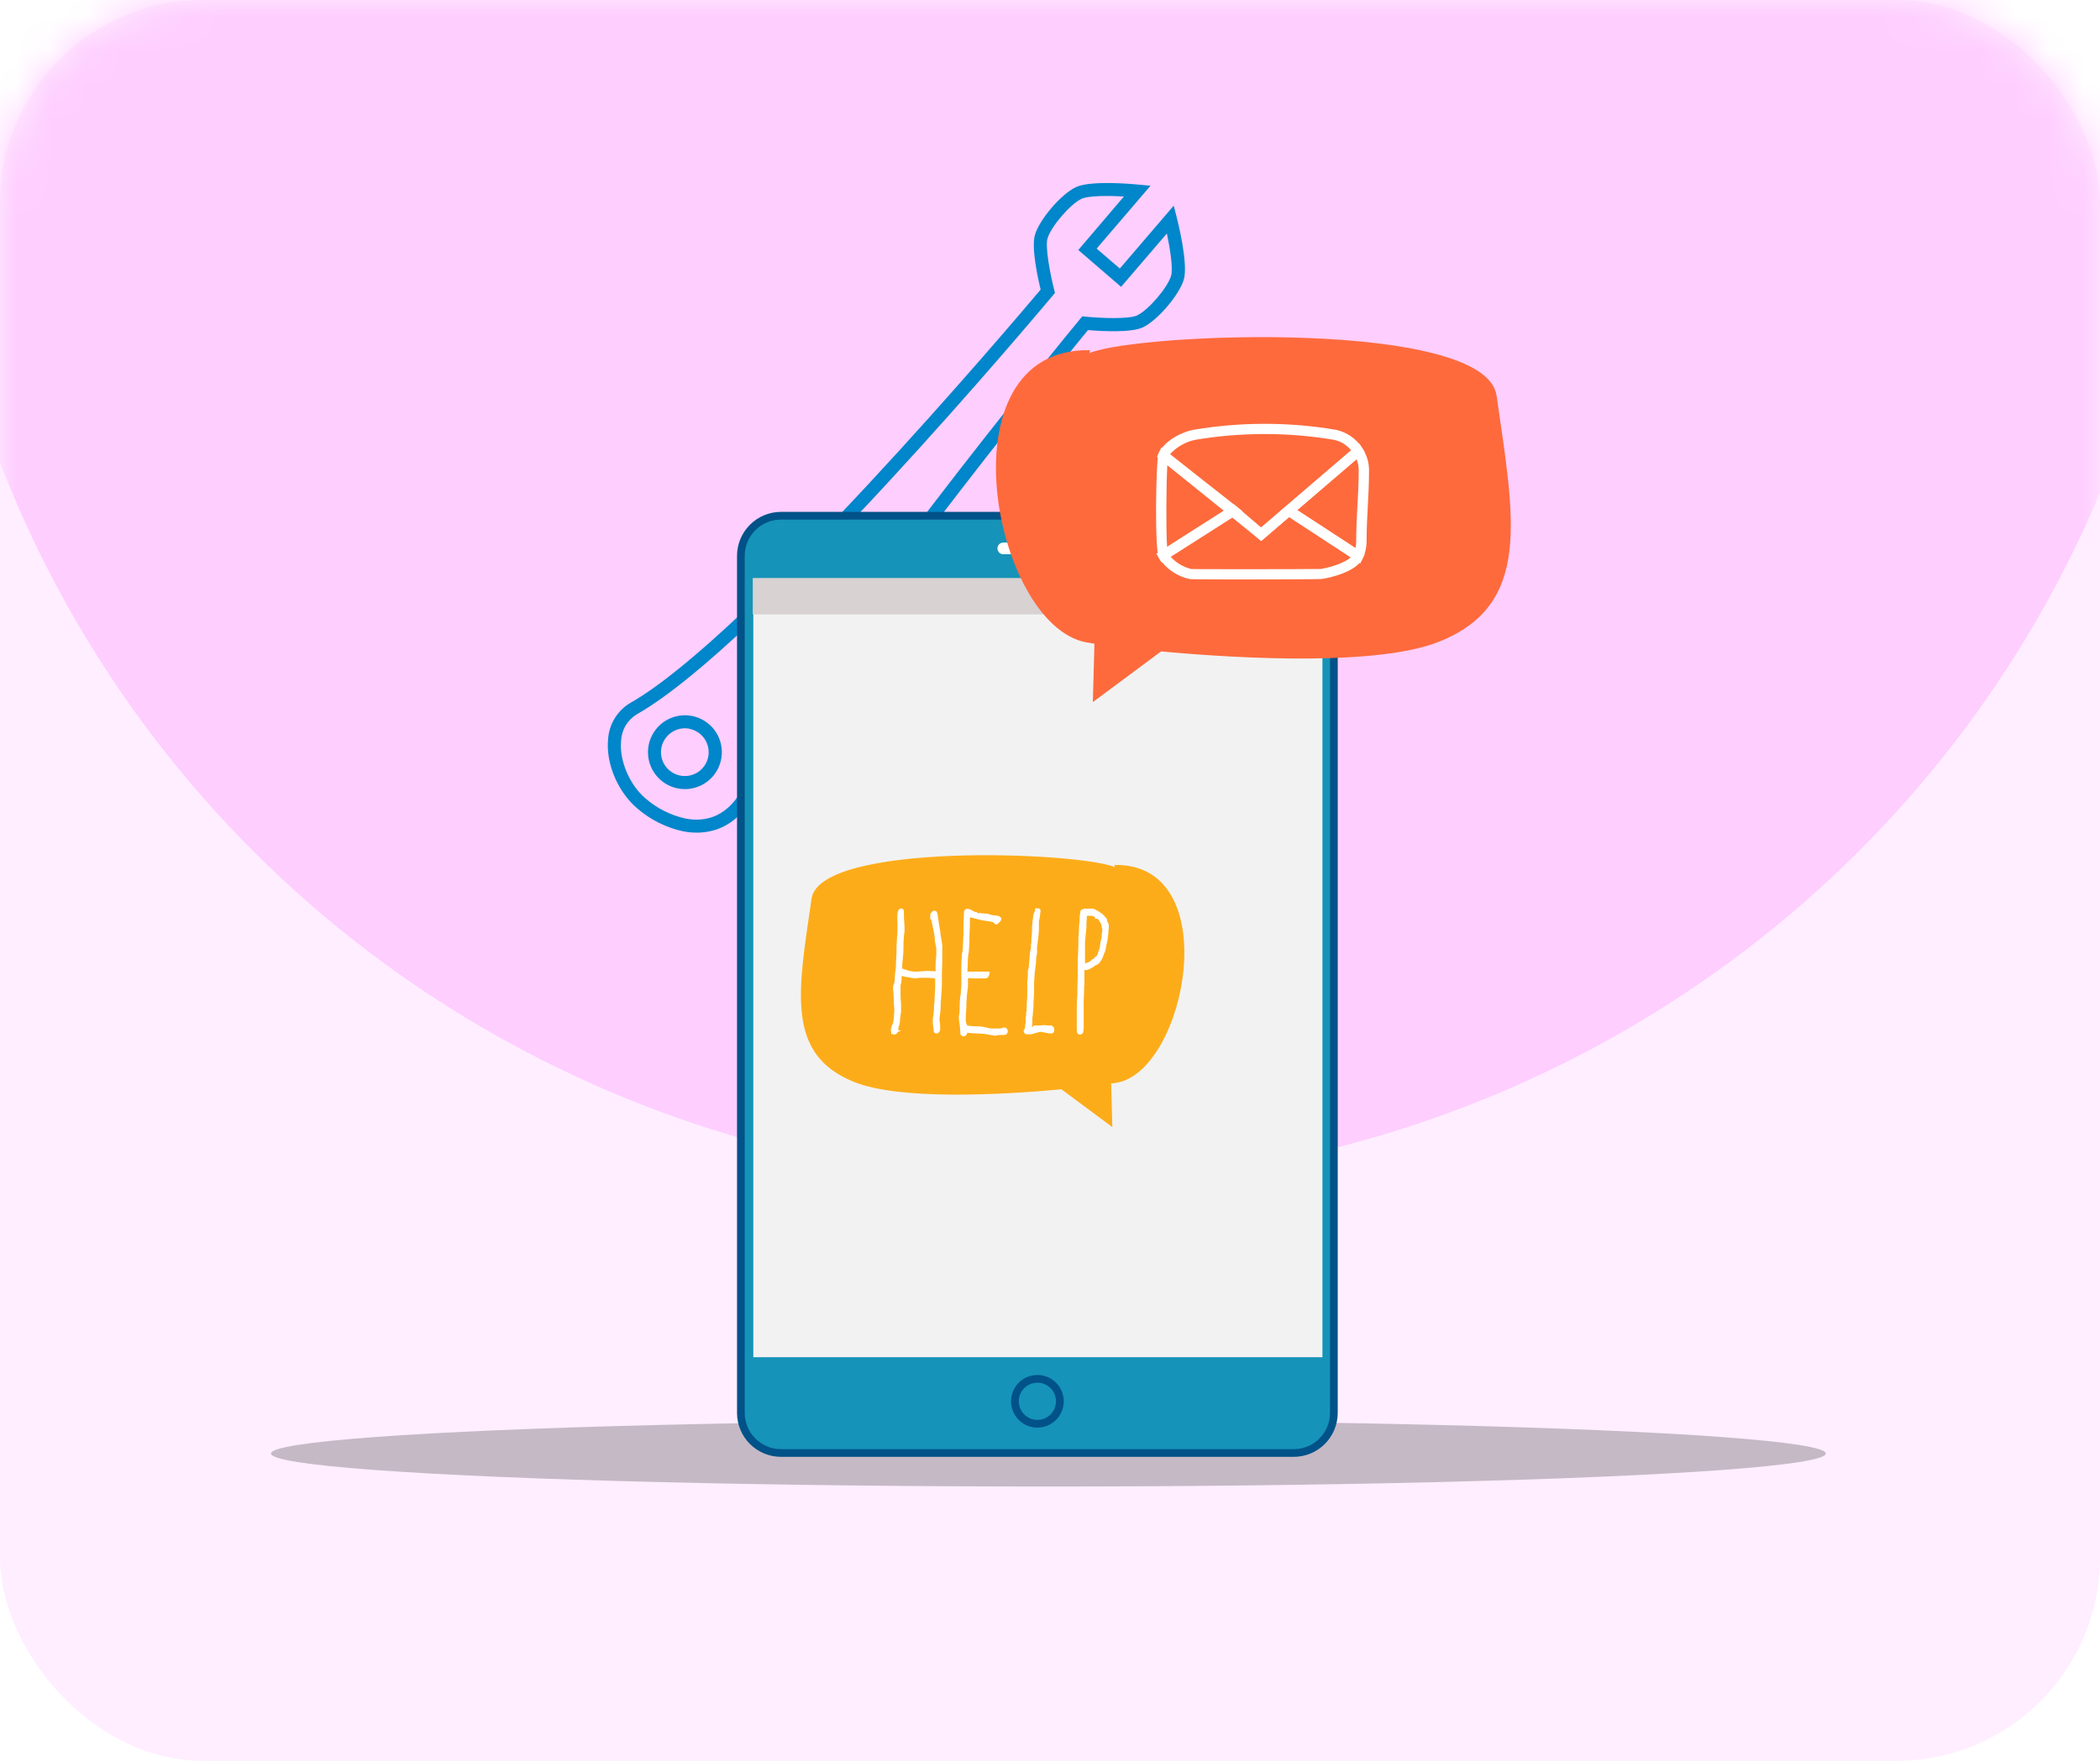 <svg width="62" height="52" viewBox="0 0 62 52" fill="none" xmlns="http://www.w3.org/2000/svg">
<rect width="62" height="52" rx="6" fill="#FFEEFF"/>
<mask id="mask0_644_617" style="mask-type:alpha" maskUnits="userSpaceOnUse" x="0" y="0" width="62" height="52">
<rect width="62" height="52" rx="6" fill="#FECEFF"/>
</mask>
<g mask="url(#mask0_644_617)">
<g filter="url(#filter0_f_644_617)">
<ellipse cx="30.952" cy="42.925" rx="22.952" ry="0.975" fill="#1E1E1E" fill-opacity="0.25"/>
</g>
<ellipse cx="31.179" cy="1.832" rx="33.385" ry="33.091" fill="#FECEFF"/>
</g>
<path d="M20.166 24.55C19.661 24.44 19.193 24.204 18.803 23.864C18.234 23.374 17.884 22.54 17.953 21.831C17.967 21.61 18.035 21.397 18.151 21.209C18.267 21.02 18.427 20.864 18.618 20.753C22.036 18.814 29.935 9.489 30.723 8.553C30.641 8.212 30.443 7.306 30.557 6.932C30.696 6.471 31.327 5.736 31.761 5.528C32.195 5.319 33.455 5.436 33.598 5.45L33.967 5.485L32.377 7.342L33.062 7.93L34.653 6.073L34.745 6.433C34.781 6.573 35.087 7.805 34.949 8.261C34.811 8.716 34.18 9.456 33.745 9.666C33.394 9.835 32.471 9.778 32.121 9.748C31.349 10.689 23.938 19.756 22.373 23.255C21.754 24.635 20.725 24.659 20.166 24.55ZM33.183 5.802C32.702 5.776 32.123 5.778 31.929 5.872C31.596 6.031 31.033 6.687 30.926 7.041C30.852 7.286 31.006 8.097 31.122 8.551L31.147 8.649L31.084 8.725C30.732 9.146 22.448 19.023 18.809 21.09C18.672 21.171 18.557 21.286 18.474 21.422C18.392 21.559 18.345 21.714 18.337 21.874C18.281 22.456 18.583 23.172 19.055 23.577C19.394 23.872 19.801 24.077 20.239 24.173C20.785 24.279 21.536 24.178 22.019 23.095C23.685 19.371 31.552 9.827 31.887 9.422L31.952 9.343L32.05 9.352C32.516 9.398 33.342 9.427 33.572 9.315C33.906 9.156 34.468 8.5 34.575 8.146C34.637 7.94 34.55 7.368 34.451 6.895L33.099 8.471L31.836 7.383L33.183 5.802ZM20.013 23.284C19.828 23.248 19.655 23.165 19.512 23.042C19.311 22.87 19.179 22.63 19.142 22.368C19.104 22.105 19.163 21.838 19.309 21.617C19.454 21.395 19.674 21.233 19.93 21.163C20.185 21.092 20.457 21.116 20.696 21.232C20.935 21.347 21.123 21.545 21.226 21.789C21.329 22.033 21.34 22.307 21.256 22.558C21.173 22.809 21 23.022 20.771 23.155C20.543 23.289 20.273 23.335 20.013 23.284ZM20.357 21.52C20.234 21.496 20.107 21.506 19.988 21.547C19.87 21.589 19.765 21.661 19.684 21.756C19.604 21.85 19.549 21.963 19.526 22.084C19.504 22.204 19.513 22.329 19.553 22.446C19.594 22.562 19.664 22.665 19.757 22.746C19.85 22.827 19.963 22.881 20.083 22.905C20.174 22.923 20.267 22.922 20.358 22.904C20.449 22.886 20.535 22.85 20.612 22.798C20.688 22.747 20.754 22.68 20.805 22.603C20.856 22.526 20.892 22.44 20.91 22.349C20.927 22.259 20.927 22.165 20.909 22.075C20.89 21.984 20.854 21.898 20.803 21.821C20.751 21.744 20.685 21.679 20.608 21.628C20.531 21.576 20.445 21.541 20.354 21.523L20.357 21.52Z" fill="#0086CA"/>
<path d="M39.382 41.726C39.382 42.04 39.257 42.341 39.035 42.563C38.813 42.785 38.512 42.91 38.198 42.91H23.057C22.743 42.91 22.442 42.785 22.22 42.563C21.998 42.341 21.873 42.04 21.873 41.726V16.414C21.873 16.259 21.904 16.105 21.963 15.961C22.023 15.818 22.11 15.687 22.22 15.577C22.33 15.467 22.46 15.38 22.604 15.321C22.747 15.261 22.901 15.231 23.057 15.231H38.197C38.511 15.231 38.812 15.355 39.034 15.577C39.257 15.799 39.382 16.1 39.382 16.414V41.726Z" fill="#1693B8"/>
<path d="M38.197 43.023H23.057C22.713 43.023 22.384 42.886 22.14 42.643C21.897 42.4 21.76 42.07 21.76 41.726V16.414C21.76 16.07 21.897 15.741 22.14 15.498C22.384 15.254 22.713 15.117 23.057 15.117H38.197C38.541 15.117 38.871 15.254 39.114 15.498C39.357 15.741 39.494 16.07 39.495 16.414V41.726C39.494 42.07 39.357 42.4 39.114 42.643C38.871 42.886 38.541 43.023 38.197 43.023ZM23.057 15.344C22.773 15.345 22.502 15.457 22.301 15.658C22.1 15.859 21.987 16.131 21.987 16.414V41.726C21.987 42.01 22.1 42.282 22.301 42.482C22.502 42.683 22.773 42.796 23.057 42.796H38.197C38.481 42.796 38.753 42.683 38.954 42.482C39.154 42.282 39.267 42.01 39.267 41.726V16.414C39.267 16.131 39.154 15.859 38.954 15.658C38.753 15.457 38.481 15.345 38.197 15.344H23.057Z" fill="#015288"/>
<path d="M39.043 17.098H22.241V40.081H39.043V17.098Z" fill="#F2F2F2"/>
<path d="M39.028 17.07H22.226V18.145H39.028V17.07Z" fill="#D8D2D2"/>
<path d="M31.62 16.367H29.634C29.61 16.369 29.586 16.366 29.564 16.358C29.541 16.35 29.521 16.338 29.503 16.322C29.486 16.306 29.472 16.286 29.463 16.264C29.453 16.243 29.448 16.219 29.448 16.195C29.448 16.172 29.453 16.148 29.463 16.126C29.472 16.105 29.486 16.085 29.503 16.069C29.521 16.053 29.541 16.04 29.564 16.033C29.586 16.025 29.61 16.022 29.634 16.023H31.62C31.663 16.027 31.704 16.046 31.734 16.078C31.763 16.11 31.78 16.152 31.78 16.195C31.78 16.239 31.763 16.281 31.734 16.313C31.704 16.345 31.663 16.364 31.62 16.367Z" fill="white"/>
<path d="M30.627 42.16C30.473 42.16 30.323 42.114 30.195 42.029C30.068 41.943 29.968 41.822 29.91 41.68C29.851 41.538 29.835 41.381 29.866 41.231C29.896 41.08 29.97 40.942 30.079 40.833C30.187 40.724 30.326 40.651 30.477 40.621C30.627 40.591 30.783 40.606 30.925 40.665C31.067 40.724 31.189 40.823 31.274 40.951C31.359 41.079 31.405 41.229 31.405 41.383C31.405 41.589 31.323 41.787 31.177 41.932C31.031 42.078 30.833 42.16 30.627 42.16ZM30.627 40.833C30.518 40.833 30.412 40.866 30.322 40.926C30.231 40.987 30.161 41.073 30.119 41.173C30.078 41.274 30.067 41.384 30.089 41.491C30.11 41.597 30.162 41.695 30.239 41.772C30.316 41.849 30.414 41.901 30.521 41.922C30.627 41.943 30.738 41.932 30.838 41.891C30.939 41.849 31.025 41.779 31.085 41.688C31.145 41.598 31.177 41.492 31.177 41.383C31.177 41.237 31.119 41.097 31.016 40.994C30.913 40.891 30.773 40.833 30.627 40.833Z" fill="#015288"/>
<path d="M32.914 25.543C32.89 25.543 32.914 25.607 32.914 25.607C31.811 25.157 24.202 24.86 23.96 26.542C23.568 29.254 23.176 31.148 25.234 31.959C26.557 32.483 29.466 32.343 31.338 32.169L32.84 33.285L32.805 32C32.884 31.989 32.948 31.979 32.99 31.971C35.031 31.581 36.191 25.5 32.914 25.543Z" fill="#FDAC19"/>
<path d="M27.818 27.905C27.818 27.884 27.814 27.863 27.808 27.842C27.805 27.833 27.803 27.823 27.802 27.813C27.802 27.804 27.802 27.775 27.79 27.724L27.767 27.59C27.765 27.551 27.761 27.512 27.754 27.473C27.746 27.419 27.736 27.363 27.726 27.304L27.7 27.143C27.694 27.116 27.69 27.089 27.688 27.061C27.688 27.031 27.684 27.002 27.675 26.973C27.648 26.88 27.594 26.893 27.559 26.9C27.541 26.904 27.525 26.915 27.515 26.93C27.502 26.939 27.492 26.951 27.485 26.964C27.473 26.983 27.466 27.005 27.465 27.027V27.153H27.495C27.499 27.168 27.501 27.182 27.501 27.197L27.523 27.295C27.533 27.341 27.544 27.393 27.555 27.445C27.566 27.497 27.575 27.551 27.584 27.6C27.59 27.629 27.595 27.659 27.597 27.688C27.597 27.731 27.601 27.774 27.608 27.817C27.614 27.864 27.622 27.906 27.632 27.947C27.64 27.972 27.644 27.999 27.644 28.025C27.644 28.064 27.644 28.1 27.644 28.133C27.644 28.167 27.644 28.231 27.635 28.296C27.626 28.361 27.622 28.44 27.622 28.511C27.622 28.559 27.622 28.616 27.622 28.684L27.379 28.673C27.343 28.673 27.295 28.676 27.235 28.682C27.184 28.688 27.133 28.691 27.082 28.691C27.042 28.698 27.001 28.698 26.961 28.691C26.927 28.686 26.889 28.678 26.854 28.672C26.819 28.666 26.799 28.655 26.766 28.646L26.685 28.621L26.638 28.604V28.492C26.64 28.435 26.646 28.378 26.656 28.321C26.656 28.313 26.656 28.276 26.664 28.213C26.672 28.149 26.673 28.065 26.673 27.98C26.673 27.896 26.673 27.805 26.681 27.73C26.69 27.654 26.689 27.619 26.69 27.596C26.699 27.564 26.704 27.531 26.705 27.498C26.705 27.458 26.705 27.421 26.705 27.386C26.705 27.35 26.705 27.3 26.696 27.238C26.691 27.185 26.688 27.132 26.687 27.079C26.687 27.026 26.687 26.981 26.687 26.944C26.687 26.912 26.687 26.83 26.613 26.83H26.6C26.576 26.834 26.553 26.846 26.535 26.863L26.524 26.879C26.51 26.91 26.501 26.943 26.497 26.977C26.489 27.067 26.489 27.157 26.497 27.247C26.497 27.345 26.497 27.436 26.497 27.51C26.498 27.561 26.493 27.611 26.483 27.661V27.676C26.483 27.699 26.483 27.746 26.477 27.816C26.47 27.885 26.469 27.961 26.469 28.031C26.469 28.102 26.469 28.181 26.461 28.275C26.453 28.369 26.452 28.456 26.452 28.519C26.452 28.583 26.436 28.66 26.429 28.734C26.421 28.808 26.417 28.866 26.417 28.902C26.417 28.936 26.414 28.968 26.407 29C26.404 29.023 26.398 29.045 26.389 29.066C26.377 29.091 26.37 29.118 26.368 29.146C26.368 29.169 26.368 29.186 26.368 29.195C26.368 29.203 26.368 29.25 26.377 29.307C26.383 29.367 26.386 29.427 26.386 29.487C26.386 29.558 26.386 29.629 26.394 29.696C26.403 29.764 26.403 29.81 26.403 29.843C26.403 29.885 26.4 29.927 26.394 29.969C26.389 30.007 26.386 30.045 26.386 30.083C26.384 30.111 26.381 30.139 26.376 30.166C26.369 30.197 26.363 30.224 26.356 30.245C26.338 30.274 26.325 30.305 26.316 30.338C26.308 30.366 26.302 30.395 26.301 30.424V30.443L26.313 30.477V30.546L26.347 30.533C26.365 30.546 26.386 30.553 26.408 30.552C26.432 30.551 26.454 30.542 26.472 30.526C26.487 30.513 26.498 30.495 26.502 30.475L26.6 30.44L26.522 30.421C26.523 30.405 26.523 30.389 26.522 30.372C26.521 30.363 26.523 30.354 26.527 30.345C26.531 30.334 26.534 30.324 26.537 30.313C26.545 30.298 26.551 30.283 26.555 30.267V30.254C26.556 30.239 26.559 30.224 26.563 30.21C26.569 30.18 26.572 30.149 26.573 30.118C26.573 30.09 26.576 30.063 26.581 30.035C26.585 30.003 26.588 29.978 26.589 29.96C26.599 29.927 26.604 29.892 26.603 29.857C26.603 29.812 26.603 29.768 26.603 29.724C26.603 29.68 26.603 29.634 26.595 29.559C26.587 29.485 26.587 29.424 26.587 29.363V29.091C26.599 29.065 26.606 29.037 26.609 29.009C26.616 28.969 26.62 28.927 26.62 28.886V28.818L26.644 28.824C26.676 28.835 26.709 28.844 26.742 28.85C26.773 28.856 26.803 28.86 26.834 28.862C26.86 28.871 26.887 28.876 26.914 28.878C26.937 28.88 26.96 28.884 26.982 28.891H27.001C27.019 28.891 27.054 28.891 27.106 28.883C27.158 28.875 27.198 28.876 27.244 28.875C27.27 28.875 27.297 28.875 27.324 28.875H27.346C27.383 28.875 27.419 28.875 27.452 28.88L27.538 28.887H27.568C27.581 28.894 27.595 28.899 27.61 28.901C27.61 28.966 27.61 29.029 27.61 29.088C27.61 29.168 27.61 29.254 27.601 29.341C27.592 29.427 27.592 29.488 27.592 29.513C27.592 29.539 27.592 29.573 27.584 29.622C27.578 29.671 27.575 29.72 27.574 29.77C27.575 29.811 27.572 29.851 27.566 29.891C27.561 29.938 27.558 29.967 27.558 29.976C27.557 29.995 27.554 30.014 27.55 30.032C27.544 30.059 27.541 30.085 27.54 30.112C27.54 30.137 27.54 30.17 27.54 30.21C27.541 30.248 27.546 30.286 27.555 30.323C27.555 30.352 27.558 30.38 27.564 30.409C27.564 30.432 27.571 30.448 27.571 30.455V30.479L27.588 30.497C27.596 30.505 27.605 30.511 27.614 30.515C27.624 30.519 27.635 30.521 27.646 30.521H27.675L27.691 30.511C27.702 30.502 27.713 30.493 27.723 30.482C27.744 30.459 27.756 30.428 27.756 30.396C27.756 30.371 27.756 30.34 27.756 30.304C27.755 30.267 27.752 30.229 27.746 30.192C27.741 30.155 27.738 30.119 27.738 30.081C27.74 30.036 27.746 29.99 27.756 29.945C27.756 29.936 27.756 29.911 27.763 29.87C27.77 29.809 27.773 29.748 27.772 29.688C27.772 29.629 27.775 29.57 27.781 29.512C27.787 29.456 27.79 29.424 27.79 29.414C27.79 29.404 27.79 29.358 27.799 29.275C27.808 29.192 27.808 29.092 27.808 28.988C27.808 28.934 27.808 28.874 27.808 28.809C27.808 28.745 27.808 28.68 27.812 28.613L27.819 28.432C27.819 28.374 27.819 28.325 27.819 28.285C27.819 28.187 27.819 28.11 27.819 28.043C27.824 27.997 27.824 27.951 27.818 27.905Z" fill="white"/>
<path d="M29.701 30.353L29.687 30.346H29.671C29.655 30.345 29.639 30.345 29.623 30.346C29.602 30.35 29.582 30.357 29.564 30.368C29.547 30.372 29.53 30.374 29.514 30.374H29.35C29.298 30.375 29.247 30.372 29.196 30.364C29.166 30.359 29.137 30.352 29.108 30.343C29.075 30.334 29.04 30.327 29.004 30.32C28.918 30.31 28.832 30.306 28.745 30.308C28.717 30.308 28.689 30.305 28.662 30.297H28.642C28.622 30.297 28.601 30.294 28.581 30.289C28.565 30.289 28.558 30.282 28.557 30.282C28.542 30.26 28.531 30.236 28.524 30.21C28.516 30.18 28.512 30.15 28.513 30.12C28.513 30.074 28.513 30.031 28.513 29.991C28.514 29.954 28.517 29.916 28.522 29.879C28.527 29.826 28.53 29.772 28.531 29.719C28.531 29.664 28.531 29.609 28.537 29.552C28.544 29.495 28.545 29.445 28.545 29.412C28.545 29.387 28.548 29.361 28.552 29.336C28.558 29.314 28.561 29.291 28.563 29.268C28.564 29.249 28.566 29.23 28.569 29.21C28.575 29.176 28.578 29.142 28.578 29.107V28.911V28.893L28.599 28.885C28.61 28.883 28.622 28.883 28.634 28.885C28.654 28.885 28.674 28.888 28.694 28.894H28.714H28.785C28.826 28.894 28.867 28.894 28.91 28.894H29.027H29.087C29.11 28.895 29.133 28.889 29.152 28.876C29.165 28.865 29.175 28.851 29.183 28.836C29.198 28.814 29.208 28.789 29.211 28.762L29.22 28.694H29.082H28.949H28.798C28.662 28.694 28.602 28.694 28.564 28.694C28.564 28.679 28.564 28.659 28.564 28.632C28.569 28.575 28.572 28.511 28.572 28.436C28.573 28.345 28.579 28.254 28.59 28.164C28.6 28.144 28.604 28.122 28.604 28.1C28.604 28.085 28.604 28.047 28.612 27.983C28.62 27.92 28.621 27.842 28.621 27.761C28.621 27.68 28.621 27.581 28.629 27.483C28.636 27.385 28.635 27.305 28.635 27.248C28.635 27.192 28.635 27.133 28.635 27.09L28.683 27.098C28.715 27.108 28.747 27.117 28.78 27.124C28.818 27.132 28.847 27.14 28.866 27.145C28.891 27.155 28.917 27.162 28.944 27.166L29.055 27.187L29.171 27.205L29.25 27.217C29.284 27.225 29.316 27.236 29.348 27.25C29.351 27.265 29.359 27.277 29.371 27.286C29.382 27.295 29.396 27.3 29.411 27.3H29.422C29.444 27.3 29.459 27.285 29.497 27.245C29.518 27.227 29.537 27.206 29.552 27.182L29.567 27.148L29.561 27.124C29.556 27.108 29.547 27.093 29.534 27.083C29.51 27.06 29.48 27.046 29.447 27.043C29.409 27.035 29.371 27.032 29.332 27.032L29.226 27.008C29.214 27.004 29.202 27.001 29.189 26.998L29.172 26.982H29.147H29.113L29.042 26.976L28.965 26.968C28.936 26.968 28.916 26.968 28.902 26.968C28.883 26.968 28.864 26.965 28.845 26.96V26.932H28.798C28.783 26.925 28.767 26.921 28.75 26.919C28.75 26.919 28.75 26.919 28.745 26.914C28.729 26.901 28.711 26.889 28.692 26.879C28.672 26.868 28.65 26.859 28.628 26.852C28.607 26.845 28.586 26.84 28.564 26.84H28.538C28.525 26.841 28.512 26.846 28.501 26.854C28.491 26.863 28.483 26.874 28.479 26.887C28.468 26.902 28.462 26.919 28.46 26.938C28.459 26.951 28.459 26.965 28.46 26.978C28.46 26.987 28.46 27.035 28.452 27.123C28.444 27.211 28.445 27.324 28.445 27.443C28.445 27.563 28.445 27.686 28.436 27.786C28.428 27.886 28.428 27.958 28.428 27.99C28.427 28.02 28.424 28.051 28.419 28.08C28.412 28.121 28.405 28.155 28.397 28.185V28.2C28.397 28.23 28.397 28.279 28.39 28.345C28.384 28.411 28.383 28.479 28.383 28.541V29.105C28.382 29.147 28.379 29.19 28.374 29.232C28.369 29.28 28.366 29.32 28.365 29.352C28.354 29.403 28.347 29.456 28.343 29.508C28.337 29.582 28.333 29.656 28.333 29.731C28.333 29.805 28.333 29.855 28.326 29.915C28.319 29.975 28.308 30.008 28.308 30.026C28.309 30.068 28.312 30.11 28.318 30.152C28.321 30.197 28.328 30.242 28.338 30.285C28.339 30.324 28.341 30.363 28.346 30.401C28.346 30.434 28.353 30.457 28.353 30.471C28.352 30.487 28.352 30.504 28.353 30.521C28.354 30.535 28.358 30.55 28.367 30.562C28.375 30.574 28.387 30.584 28.4 30.589C28.415 30.6 28.433 30.606 28.452 30.606C28.465 30.605 28.478 30.602 28.49 30.597C28.502 30.591 28.512 30.583 28.521 30.573C28.533 30.559 28.544 30.542 28.551 30.524C28.555 30.516 28.559 30.508 28.561 30.499H28.571C28.594 30.5 28.617 30.503 28.639 30.507C28.723 30.52 28.813 30.514 28.899 30.523C28.94 30.528 28.981 30.53 29.021 30.53C29.052 30.532 29.083 30.535 29.114 30.54C29.156 30.546 29.196 30.554 29.236 30.563L29.334 30.58C29.36 30.59 29.387 30.59 29.413 30.58L29.458 30.573C29.488 30.567 29.519 30.564 29.55 30.565H29.58C29.64 30.565 29.712 30.565 29.733 30.517C29.746 30.5 29.754 30.479 29.755 30.457C29.755 30.436 29.749 30.415 29.738 30.396C29.726 30.378 29.71 30.363 29.691 30.354L29.701 30.353Z" fill="white"/>
<path d="M30.969 30.284C30.952 30.284 30.921 30.284 30.877 30.276C30.826 30.271 30.774 30.274 30.723 30.284H30.579C30.561 30.282 30.542 30.285 30.525 30.292C30.508 30.299 30.493 30.31 30.481 30.323C30.477 30.327 30.472 30.329 30.467 30.331H30.456C30.471 30.301 30.479 30.267 30.479 30.233C30.479 30.201 30.479 30.176 30.479 30.157C30.479 30.138 30.479 30.111 30.479 30.071C30.48 30.038 30.485 30.005 30.493 29.973V29.956C30.494 29.915 30.497 29.873 30.503 29.833C30.509 29.782 30.513 29.73 30.513 29.679C30.513 29.643 30.513 29.576 30.521 29.475C30.529 29.374 30.53 29.267 30.53 29.167C30.53 29.067 30.53 28.956 30.54 28.863C30.55 28.77 30.549 28.725 30.55 28.7C30.561 28.66 30.567 28.619 30.567 28.578C30.567 28.569 30.567 28.549 30.576 28.516C30.584 28.476 30.587 28.436 30.587 28.395C30.588 28.352 30.591 28.31 30.597 28.267C30.6 28.23 30.608 28.194 30.618 28.158V27.955C30.619 27.937 30.621 27.92 30.626 27.903C30.634 27.871 30.638 27.838 30.638 27.805C30.639 27.773 30.644 27.742 30.654 27.712V27.696C30.654 27.686 30.654 27.656 30.662 27.606C30.669 27.544 30.673 27.481 30.673 27.419V27.182C30.683 27.165 30.689 27.147 30.691 27.128C30.692 27.112 30.695 27.096 30.698 27.08C30.706 27.047 30.709 27.015 30.71 26.982C30.724 26.913 30.724 26.893 30.718 26.876C30.712 26.858 30.7 26.843 30.683 26.834C30.667 26.824 30.648 26.82 30.63 26.823H30.562V26.883C30.561 26.889 30.558 26.894 30.555 26.899C30.547 26.919 30.538 26.938 30.528 26.956C30.514 27.001 30.504 27.047 30.499 27.093C30.49 27.151 30.481 27.243 30.47 27.38C30.47 27.47 30.47 27.551 30.46 27.623C30.451 27.694 30.451 27.746 30.451 27.766C30.451 27.785 30.451 27.805 30.451 27.829C30.45 27.852 30.445 27.873 30.438 27.894V27.905V27.917C30.442 27.963 30.438 28.01 30.423 28.055L30.417 28.079C30.416 28.099 30.413 28.118 30.409 28.137C30.404 28.172 30.401 28.208 30.401 28.243C30.4 28.282 30.396 28.322 30.391 28.361C30.385 28.401 30.381 28.442 30.38 28.483C30.38 28.513 30.377 28.542 30.371 28.571C30.368 28.594 30.362 28.616 30.354 28.637L30.346 28.651V28.665C30.346 28.684 30.346 28.724 30.346 28.788C30.344 28.858 30.338 28.928 30.329 28.998V29.384C30.329 29.428 30.329 29.482 30.32 29.546C30.311 29.611 30.311 29.677 30.311 29.733C30.311 29.788 30.311 29.822 30.311 29.865C30.311 29.865 30.311 29.865 30.311 29.873H30.295V29.933C30.295 29.942 30.295 29.958 30.295 29.982C30.293 30.002 30.289 30.022 30.282 30.041V30.061C30.282 30.088 30.282 30.125 30.282 30.17C30.282 30.201 30.277 30.232 30.268 30.262V30.281C30.268 30.307 30.265 30.332 30.259 30.357C30.259 30.378 30.251 30.386 30.254 30.385C30.243 30.394 30.235 30.404 30.23 30.416C30.224 30.428 30.222 30.442 30.222 30.455C30.224 30.472 30.231 30.488 30.241 30.502C30.251 30.516 30.264 30.527 30.279 30.535L30.294 30.545H30.403C30.433 30.544 30.463 30.54 30.492 30.532C30.525 30.525 30.558 30.515 30.59 30.504C30.617 30.495 30.646 30.487 30.674 30.48C30.696 30.475 30.718 30.472 30.74 30.471C30.762 30.48 30.786 30.486 30.81 30.488H30.862V30.501L30.917 30.506C30.923 30.505 30.929 30.505 30.935 30.506C30.972 30.521 31.012 30.525 31.051 30.518C31.071 30.516 31.09 30.508 31.103 30.493C31.116 30.479 31.124 30.46 31.124 30.44V30.4C31.125 30.384 31.122 30.368 31.116 30.354C31.11 30.339 31.101 30.326 31.09 30.315C31.073 30.3 31.054 30.29 31.033 30.285C31.012 30.28 30.99 30.279 30.969 30.284Z" fill="white"/>
<path d="M32.735 27.322C32.732 27.281 32.716 27.243 32.689 27.213C32.688 27.208 32.688 27.203 32.689 27.198C32.69 27.18 32.687 27.162 32.681 27.145C32.674 27.128 32.664 27.113 32.65 27.1L32.62 27.068C32.591 27.03 32.556 26.997 32.517 26.97C32.482 26.944 32.445 26.92 32.407 26.898L32.33 26.856C32.302 26.842 32.271 26.834 32.24 26.833H32.044H32.022C32.004 26.84 31.984 26.847 31.964 26.851C31.943 26.856 31.925 26.867 31.911 26.884C31.898 26.901 31.891 26.922 31.892 26.944C31.89 26.964 31.888 26.984 31.884 27.004C31.878 27.044 31.875 27.084 31.875 27.125C31.875 27.174 31.871 27.222 31.865 27.271C31.859 27.324 31.855 27.378 31.855 27.431C31.855 27.467 31.855 27.519 31.847 27.589C31.839 27.66 31.838 27.739 31.838 27.812C31.838 27.884 31.838 27.991 31.829 28.134C31.82 28.277 31.82 28.417 31.82 28.555C31.82 28.618 31.82 28.688 31.82 28.762L31.814 28.991C31.814 29.067 31.809 29.14 31.809 29.208C31.809 29.277 31.809 29.336 31.809 29.381C31.798 29.491 31.792 29.619 31.791 29.764C31.79 29.909 31.791 30.029 31.791 30.128C31.791 30.227 31.791 30.303 31.791 30.378C31.791 30.454 31.791 30.55 31.868 30.55H31.919L31.934 30.541C31.955 30.527 31.971 30.507 31.979 30.483C31.988 30.451 31.993 30.418 31.994 30.385C31.994 30.345 31.994 30.287 31.994 30.207C31.994 30.127 31.994 30.025 31.994 29.892C31.994 29.816 31.994 29.739 31.994 29.661C31.994 29.583 31.994 29.511 31.999 29.442C32.004 29.374 31.999 29.315 32.006 29.264C32.012 29.213 32.006 29.18 32.006 29.156C32.012 29.121 32.015 29.085 32.015 29.049C32.015 29.002 32.015 28.951 32.015 28.886V28.69V28.647H32.026C32.064 28.652 32.102 28.646 32.137 28.631C32.166 28.62 32.194 28.605 32.219 28.587C32.246 28.577 32.272 28.563 32.295 28.546C32.311 28.534 32.325 28.52 32.337 28.505C32.367 28.503 32.395 28.491 32.418 28.471C32.442 28.455 32.462 28.434 32.477 28.41C32.504 28.378 32.526 28.342 32.543 28.304C32.562 28.265 32.577 28.224 32.589 28.182C32.607 28.146 32.622 28.109 32.634 28.07C32.642 28.045 32.648 28.019 32.649 27.992C32.649 27.983 32.649 27.963 32.659 27.933C32.669 27.904 32.675 27.862 32.686 27.825C32.697 27.787 32.704 27.727 32.712 27.663C32.72 27.604 32.724 27.544 32.724 27.485C32.74 27.411 32.738 27.362 32.735 27.322ZM32.529 27.582V27.595C32.529 27.633 32.525 27.671 32.519 27.708C32.517 27.734 32.51 27.76 32.499 27.784L32.493 27.798V27.813C32.492 27.833 32.489 27.854 32.485 27.873C32.479 27.901 32.476 27.929 32.475 27.957C32.475 27.968 32.473 27.979 32.47 27.989C32.465 28.001 32.462 28.014 32.459 28.026C32.435 28.072 32.418 28.12 32.408 28.171C32.399 28.196 32.386 28.22 32.371 28.242C32.353 28.246 32.336 28.256 32.323 28.269C32.31 28.282 32.301 28.297 32.298 28.314C32.275 28.315 32.252 28.324 32.235 28.339C32.225 28.348 32.217 28.359 32.21 28.371L32.153 28.408L32.079 28.434C32.063 28.44 32.047 28.448 32.034 28.459V27.871C32.034 27.835 32.034 27.773 32.045 27.691C32.056 27.61 32.06 27.523 32.071 27.436C32.082 27.348 32.071 27.283 32.079 27.213C32.087 27.143 32.088 27.093 32.088 27.074C32.088 27.055 32.088 27.057 32.088 27.051L32.109 27.045H32.208C32.224 27.046 32.241 27.048 32.257 27.053C32.276 27.058 32.294 27.065 32.311 27.074L32.33 27.085V27.135H32.407C32.416 27.148 32.426 27.16 32.437 27.171C32.447 27.182 32.456 27.195 32.464 27.208C32.478 27.23 32.49 27.248 32.498 27.266C32.507 27.284 32.514 27.304 32.519 27.324C32.524 27.342 32.527 27.361 32.528 27.381V27.396L32.536 27.41C32.543 27.429 32.546 27.45 32.544 27.47C32.543 27.508 32.538 27.546 32.529 27.582Z" fill="white"/>
<path d="M32.163 10.342C32.196 10.342 32.163 10.427 32.163 10.427C33.644 9.82 43.858 9.428 44.184 11.682C44.708 15.324 45.239 17.862 42.475 18.955C40.698 19.656 36.791 19.471 34.28 19.237L32.265 20.734L32.312 19.01C32.206 18.994 32.116 18.98 32.064 18.969C29.316 18.444 27.759 10.278 32.163 10.342Z" fill="#FE6A3C"/>
<path d="M34.294 16.611L34.215 16.478C34.085 16.262 34.126 13.558 34.208 13.383L34.288 13.213L36.678 15.093L34.294 16.611ZM34.464 13.734C34.433 14.294 34.422 15.635 34.457 16.151L36.159 15.067L34.464 13.734Z" fill="white"/>
<path d="M36.638 17.112C35.189 17.112 35.145 17.104 35.123 17.101C34.751 17.021 34.425 16.797 34.216 16.478L34.14 16.353L36.432 14.893L37.234 15.579L38.038 14.893L40.292 16.363L40.237 16.482C40.041 16.895 39.27 17.058 39.037 17.098C38.969 17.111 36.661 17.112 36.638 17.112ZM34.562 16.442C34.724 16.621 34.937 16.748 35.172 16.804C35.185 16.804 35.354 16.81 36.642 16.81C37.778 16.81 38.933 16.805 39 16.802C39.331 16.745 39.709 16.614 39.882 16.459L38.061 15.269L37.233 15.978L36.405 15.267L34.562 16.442Z" fill="white"/>
<path d="M40.158 16.642L37.798 15.096L40.13 13.095L40.223 13.242C40.347 13.427 40.415 13.643 40.419 13.864C40.419 14.281 40.401 14.618 40.383 14.943C40.365 15.267 40.347 15.598 40.347 16.006C40.345 16.171 40.307 16.334 40.236 16.483L40.158 16.642ZM38.296 15.064L40.018 16.19C40.033 16.13 40.04 16.069 40.04 16.007C40.04 15.59 40.059 15.253 40.077 14.929C40.096 14.604 40.114 14.273 40.114 13.865C40.112 13.761 40.091 13.658 40.051 13.562L38.296 15.064Z" fill="white"/>
<path d="M37.236 15.975L34.157 13.491L34.208 13.383C34.372 13.034 34.865 12.758 35.246 12.691C36.632 12.458 38.047 12.458 39.433 12.691C39.595 12.724 39.749 12.79 39.885 12.885C40.021 12.979 40.136 13.101 40.224 13.241L40.294 13.352L37.236 15.975ZM34.542 13.415L37.226 15.583L39.89 13.299C39.761 13.139 39.581 13.03 39.38 12.988C38.027 12.761 36.645 12.761 35.292 12.988C35.003 13.047 34.74 13.196 34.542 13.415Z" fill="white"/>
<defs>
<filter id="filter0_f_644_617" x="4" y="37.95" width="53.904" height="9.95" filterUnits="userSpaceOnUse" color-interpolation-filters="sRGB">
<feFlood flood-opacity="0" result="BackgroundImageFix"/>
<feBlend mode="normal" in="SourceGraphic" in2="BackgroundImageFix" result="shape"/>
<feGaussianBlur stdDeviation="2" result="effect1_foregroundBlur_644_617"/>
</filter>
</defs>
</svg>
